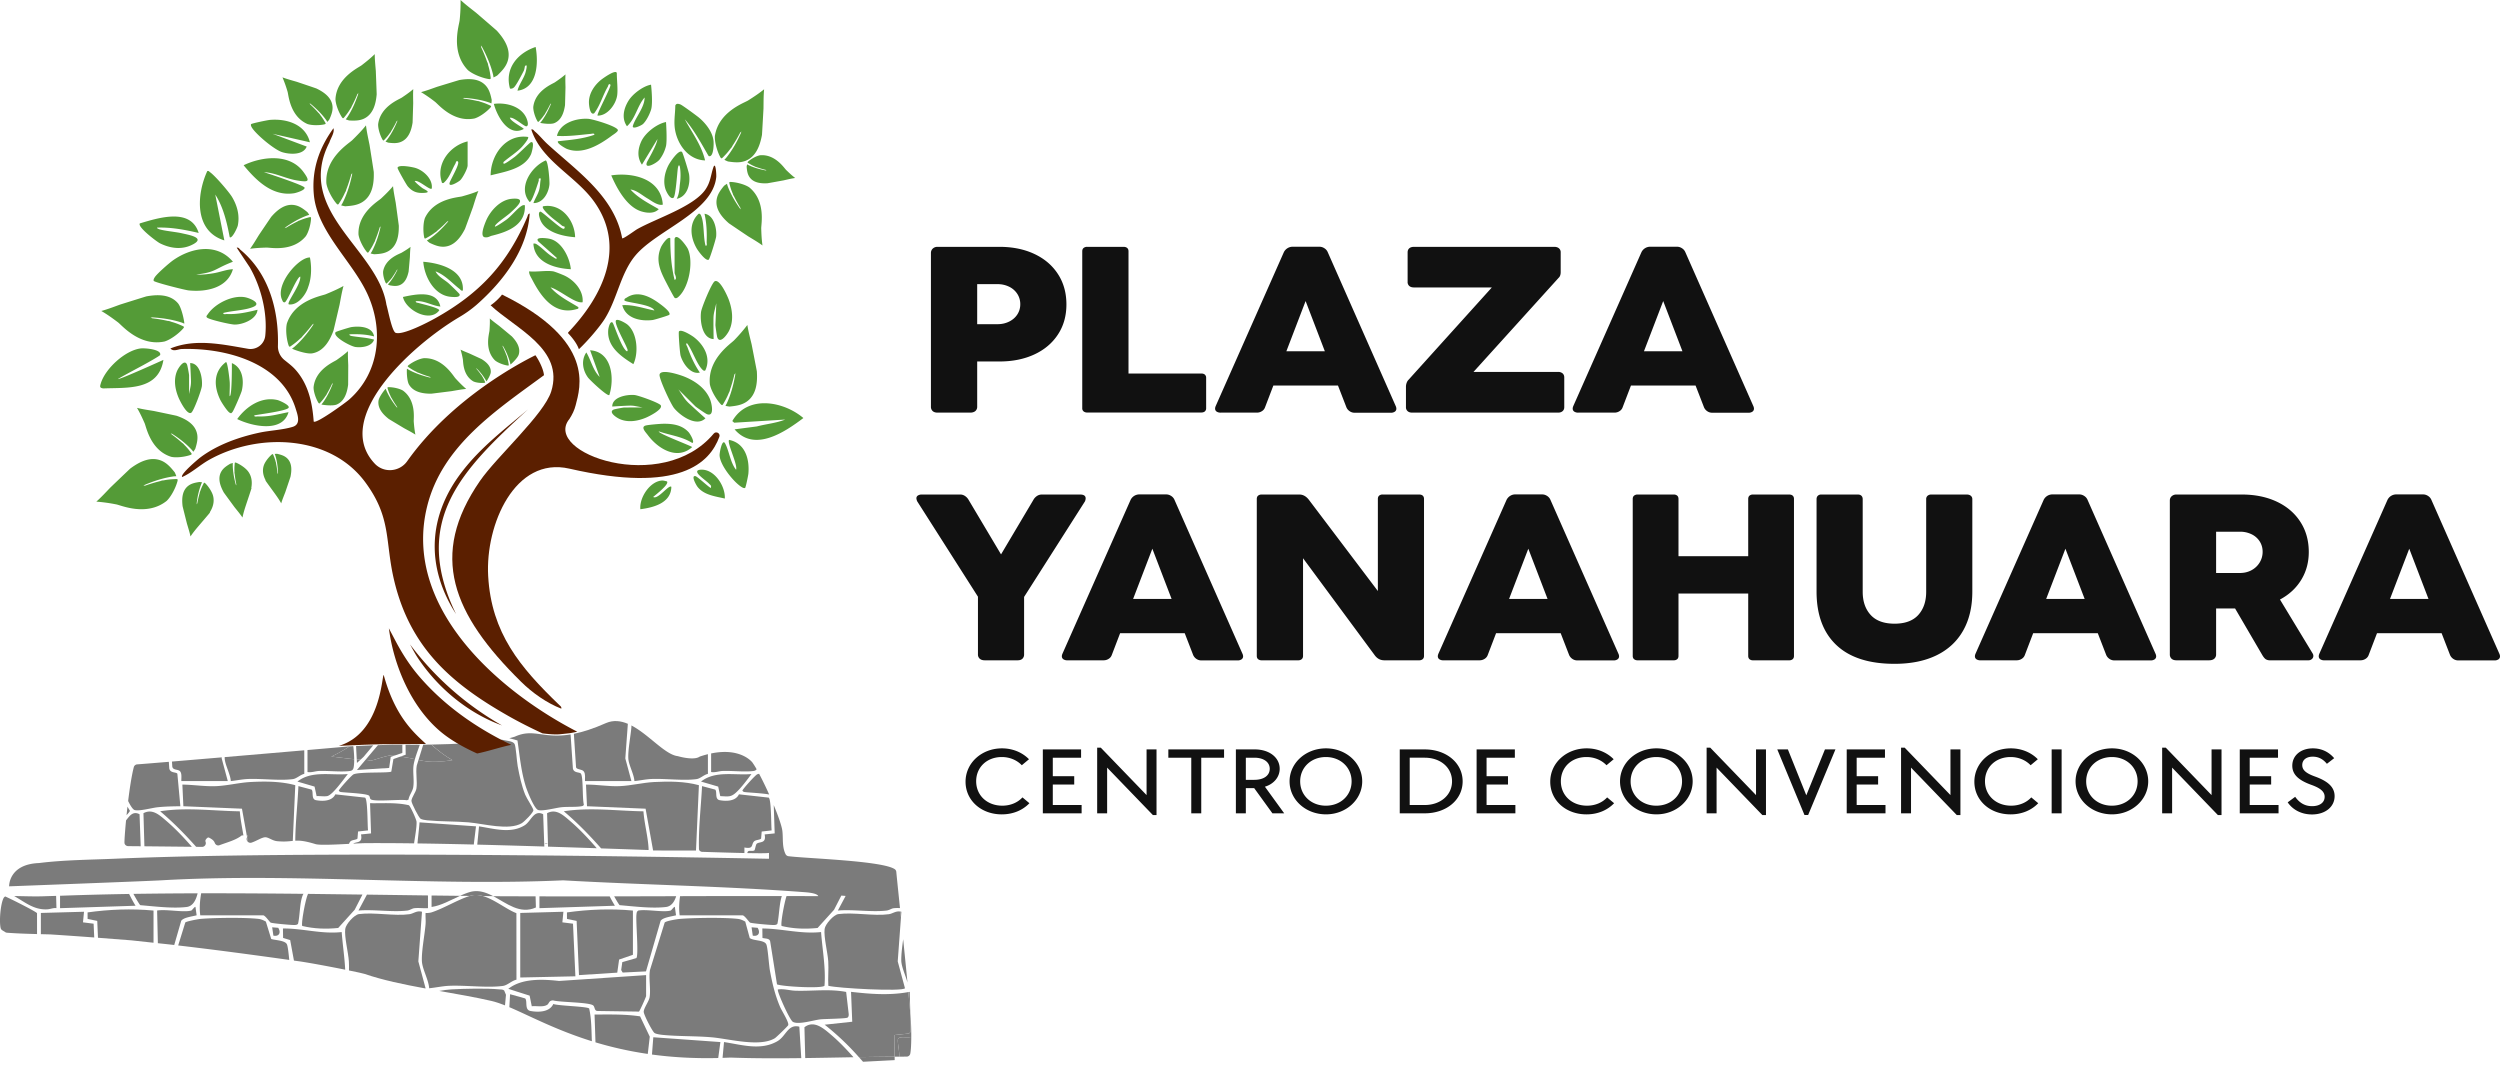 <svg xmlns="http://www.w3.org/2000/svg" width="210" height="90" fill="none"><g clip-path="url(#a)"><path d="M81.106 65.667c0-1.587 1.36-2.805 3.06-2.805.892 0 1.702.337 2.269.914l-.603.504c-.423-.44-1.027-.689-1.683-.689-1.252 0-2.151.858-2.151 2.035 0 1.186.918 2.051 2.196 2.051.693 0 1.296-.264 1.692-.697l.585.49c-.568.593-1.377.937-2.322.937-1.737 0-3.043-1.178-3.043-2.74ZM87.598 62.95h3.213v.697h-2.376v1.555h1.8v.697h-1.8v1.722h2.421v.698h-3.258v-5.37ZM92.999 64.48v3.839h-.837v-5.513h.306l3.844 3.982V62.95h.836v5.513h-.306l-3.843-3.983ZM100.067 63.647h-1.926v-.697h4.681v.697h-1.917v4.671h-.838v-4.67ZM105.37 65.506c.783 0 1.288-.36 1.288-.929 0-.56-.513-.93-1.288-.93h-.72v1.859h.72Zm-1.556-2.556h1.583c1.225 0 2.097.681 2.097 1.627 0 .696-.494 1.282-1.241 1.506l1.619 2.236h-.989l-1.531-2.116h-.702v2.116h-.836V62.95ZM113.535 65.634c0-1.169-.928-2.043-2.16-2.043-1.242 0-2.16.874-2.16 2.043 0 1.17.918 2.044 2.16 2.044 1.232 0 2.16-.866 2.16-2.044Zm-5.211 0c0-1.538 1.35-2.772 3.06-2.772 1.692 0 3.042 1.226 3.042 2.772 0 1.53-1.35 2.772-3.042 2.772-1.702 0-3.06-1.225-3.06-2.772ZM119.676 67.621c1.332 0 2.295-.84 2.295-1.987 0-1.154-.963-1.987-2.295-1.987h-1.26v3.974h1.26Zm-2.097-4.67h2.097c1.826 0 3.186 1.145 3.186 2.683 0 1.539-1.35 2.685-3.186 2.685h-2.097V62.95ZM124.035 62.95h3.213v.697h-2.376v1.555h1.8v.697h-1.8v1.722h2.421v.698h-3.258v-5.37ZM130.22 65.667c0-1.587 1.359-2.805 3.06-2.805.892 0 1.701.337 2.269.914l-.603.504c-.423-.44-1.027-.689-1.684-.689-1.251 0-2.15.858-2.15 2.035 0 1.186.918 2.051 2.196 2.051.693 0 1.296-.264 1.691-.697l.586.49c-.568.593-1.377.937-2.323.937-1.737 0-3.042-1.178-3.042-2.74ZM141.292 65.634c0-1.169-.927-2.043-2.16-2.043-1.241 0-2.16.874-2.16 2.043 0 1.17.919 2.044 2.16 2.044 1.233 0 2.16-.866 2.16-2.044Zm-5.211 0c0-1.538 1.35-2.772 3.061-2.772 1.692 0 3.042 1.226 3.042 2.772 0 1.53-1.35 2.772-3.042 2.772-1.702 0-3.061-1.225-3.061-2.772ZM144.193 64.48v3.839h-.837v-5.513h.307l3.843 3.982V62.95h.836v5.513h-.306l-3.843-3.983ZM149.291 62.95h.891l1.548 3.854 1.566-3.854h.882l-2.295 5.512h-.306l-2.286-5.512ZM155.124 62.95h3.213v.697h-2.377v1.555h1.801v.697h-1.801v1.722h2.422v.698h-3.258v-5.37ZM160.526 64.48v3.839h-.837v-5.513h.306l3.843 3.982V62.95h.837v5.513h-.306l-3.843-3.983ZM165.847 65.667c0-1.587 1.359-2.805 3.06-2.805.892 0 1.701.337 2.269.914l-.603.504c-.423-.44-1.027-.689-1.684-.689-1.251 0-2.15.858-2.15 2.035 0 1.186.918 2.051 2.195 2.051.694 0 1.297-.264 1.692-.697l.586.49c-.568.593-1.377.937-2.323.937-1.737 0-3.042-1.178-3.042-2.74ZM173.176 62.95h-.837v5.369h.837V62.95ZM179.559 65.634c0-1.169-.928-2.043-2.16-2.043-1.242 0-2.16.874-2.16 2.043 0 1.17.918 2.044 2.16 2.044 1.232 0 2.16-.866 2.16-2.044Zm-5.211 0c0-1.538 1.35-2.772 3.06-2.772 1.692 0 3.042 1.226 3.042 2.772 0 1.53-1.35 2.772-3.042 2.772-1.702 0-3.06-1.225-3.06-2.772ZM182.458 64.48v3.839h-.837v-5.513h.307l3.843 3.982V62.95h.837v5.513h-.307l-3.843-3.983ZM188.14 62.95h3.213v.697h-2.377v1.555h1.801v.697h-1.801v1.722h2.422v.698h-3.258v-5.37ZM192.165 67.397l.63-.465c.387.545.855.786 1.422.786.63 0 1.053-.297 1.053-.786 0-.424-.324-.72-1.134-1.01-1.107-.4-1.584-.896-1.584-1.602 0-.857.711-1.458 1.728-1.458.711 0 1.323.28 1.791.825l-.612.473c-.342-.417-.729-.6-1.188-.6-.54 0-.882.272-.882.704 0 .417.306.69 1.089.97 1.125.409 1.629.921 1.629 1.642 0 .905-.792 1.538-1.899 1.538-.847 0-1.593-.36-2.043-1.017ZM91.195 41.864a.65.65 0 0 1-.063.257l-5.108 8.02v4.82a.49.49 0 0 1-.139.371c-.092.089-.228.134-.407.134h-2.761c-.179 0-.319-.045-.419-.134a.471.471 0 0 1-.15-.37v-4.84l-5.096-8a.733.733 0 0 1-.075-.258c0-.102.04-.181.123-.238a.609.609 0 0 1 .348-.086h3.223c.136 0 .266.042.39.124a.956.956 0 0 1 .306.333l2.72 4.572 2.719-4.582a.925.925 0 0 1 .305-.328.74.74 0 0 1 .402-.119h3.211c.315 0 .471.108.471.324ZM98.415 50.312l-1.617-4.22-1.617 4.22h3.234Zm6.006 4.82a.301.301 0 0 1-.123.248.559.559 0 0 1-.348.094h-3.041a.71.71 0 0 1-.412-.128.747.747 0 0 1-.273-.328l-.707-1.828h-5.428l-.695 1.818a.62.62 0 0 1-.258.329.773.773 0 0 1-.439.129h-3.03a.574.574 0 0 1-.348-.091.293.293 0 0 1-.123-.252c0-.063.018-.137.054-.22l5.717-12.906a.82.82 0 0 1 .728-.467h2.26c.149 0 .29.043.422.129a.722.722 0 0 1 .284.338l5.706 12.916a.56.56 0 0 1 .054.22ZM119.51 41.635c.071.064.107.156.107.276v13.183c0 .12-.038.213-.113.277a.453.453 0 0 1-.305.095h-2.912c-.336 0-.606-.143-.813-.43l-6.018-8.144v8.202c0 .12-.038.213-.112.277a.454.454 0 0 1-.305.095h-3.051a.457.457 0 0 1-.306-.095c-.075-.064-.112-.156-.112-.277V41.911c0-.12.037-.212.112-.276a.46.46 0 0 1 .306-.095h3.157c.308 0 .575.149.804.447l5.792 7.66V41.91c0-.12.036-.212.107-.276a.437.437 0 0 1 .301-.095h3.05c.136 0 .239.032.311.095ZM129.996 50.312l-1.618-4.22-1.616 4.22h3.234Zm6.006 4.82a.301.301 0 0 1-.123.248.559.559 0 0 1-.348.094h-3.041a.71.71 0 0 1-.412-.128.747.747 0 0 1-.273-.328l-.707-1.828h-5.428l-.695 1.818a.625.625 0 0 1-.258.329.773.773 0 0 1-.439.129h-3.03a.574.574 0 0 1-.348-.091.293.293 0 0 1-.123-.252c0-.063.018-.137.053-.22l5.717-12.906a.83.83 0 0 1 .306-.343.785.785 0 0 1 .423-.124h2.259c.15 0 .29.043.423.129a.714.714 0 0 1 .283.338l5.707 12.916a.56.56 0 0 1 .054.22ZM150.586 41.635c.072.064.108.156.108.276v13.183c0 .12-.036.213-.108.277a.433.433 0 0 1-.299.095h-3.031a.434.434 0 0 1-.299-.095c-.071-.064-.107-.156-.107-.277v-5.239h-5.857v5.24c0 .12-.036.212-.107.276a.437.437 0 0 1-.3.095h-3.019a.454.454 0 0 1-.305-.095c-.076-.064-.113-.156-.113-.277V41.911c0-.12.037-.212.113-.276a.457.457 0 0 1 .305-.095h3.019a.44.44 0 0 1 .3.095c.071.064.107.156.107.276v4.81h5.857v-4.81c0-.12.036-.212.107-.276a.437.437 0 0 1 .299-.095h3.031c.128 0 .228.032.299.095ZM156.467 49.713c0 .806.223 1.453.669 1.943.447.488 1.115.733 2.008.733.885 0 1.549-.245 1.992-.733.442-.49.663-1.137.663-1.943V41.93a.36.36 0 0 1 .118-.285.464.464 0 0 1 .321-.105h2.966c.142 0 .257.035.343.105a.35.35 0 0 1 .128.285v7.763c0 1.277-.257 2.37-.771 3.277-.514.908-1.26 1.6-2.237 2.076-.979.477-2.153.715-3.523.715-2.149 0-3.777-.525-4.888-1.577-1.11-1.05-1.665-2.551-1.665-4.5V41.93c0-.12.036-.215.107-.285a.396.396 0 0 1 .29-.105h3.073c.128 0 .228.035.3.105.07.07.106.165.106.285v7.783ZM175.112 50.312l-1.617-4.22-1.617 4.22h3.234Zm6.006 4.82a.301.301 0 0 1-.123.248.559.559 0 0 1-.348.094h-3.041a.71.71 0 0 1-.412-.128.747.747 0 0 1-.273-.328l-.707-1.828h-5.428l-.695 1.818a.62.62 0 0 1-.258.329.773.773 0 0 1-.439.129h-3.03a.574.574 0 0 1-.348-.091.293.293 0 0 1-.123-.252c0-.063.018-.137.054-.22l5.717-12.906a.82.82 0 0 1 .728-.467h2.26c.149 0 .29.043.422.129a.722.722 0 0 1 .284.338l5.706 12.916a.56.56 0 0 1 .054.22ZM186.153 48.131h2.002c.365 0 .69-.08.98-.238.289-.158.515-.374.68-.648.164-.273.246-.571.246-.895 0-.324-.082-.615-.246-.872a1.663 1.663 0 0 0-.68-.599 2.179 2.179 0 0 0-.98-.215h-2.002v3.467Zm8.169 6.963a.344.344 0 0 1-.118.262.437.437 0 0 1-.31.11h-3.201a.65.65 0 0 1-.37-.091c-.089-.06-.184-.172-.283-.338l-2.292-3.924h-1.595v3.848a.463.463 0 0 1-.155.372c-.103.088-.249.133-.434.133h-2.74c-.179 0-.316-.045-.413-.133a.48.48 0 0 1-.145-.372V42.045c0-.147.052-.267.156-.363a.57.57 0 0 1 .402-.142h5.492c1.099 0 2.074.199 2.923.595.849.397 1.511.96 1.986 1.692.475.73.712 1.577.712 2.542 0 .87-.213 1.651-.637 2.343-.425.693-1.02 1.242-1.783 1.648l2.741 4.525a.366.366 0 0 1 .064.21ZM203.994 50.312l-1.617-4.22-1.617 4.22h3.234Zm6.006 4.82a.301.301 0 0 1-.123.248.559.559 0 0 1-.348.094h-3.041a.71.71 0 0 1-.412-.128.747.747 0 0 1-.273-.328l-.707-1.828h-5.428l-.695 1.818a.62.62 0 0 1-.258.329.773.773 0 0 1-.439.129h-3.03a.574.574 0 0 1-.348-.091.293.293 0 0 1-.123-.252c0-.063.018-.137.054-.22l5.717-12.906a.82.82 0 0 1 .728-.467h2.26c.149 0 .29.043.422.129a.722.722 0 0 1 .284.338l5.706 12.916a.56.56 0 0 1 .054.22ZM84.772 27.012c.293-.146.521-.346.685-.6.164-.254.246-.54.246-.858 0-.317-.082-.604-.246-.862a1.686 1.686 0 0 0-.685-.605 2.164 2.164 0 0 0-.975-.218h-1.713v3.362h1.713c.357 0 .682-.073.975-.22Zm2.109-5.682c.849.398 1.512.96 1.986 1.691.475.73.712 1.58.712 2.553 0 .958-.237 1.8-.712 2.523-.474.724-1.137 1.284-1.986 1.677-.849.394-1.824.59-2.923.59h-1.874v3.792a.464.464 0 0 1-.155.372c-.103.088-.248.133-.433.133h-2.741c-.179 0-.316-.045-.412-.133a.48.48 0 0 1-.145-.372V21.25c0-.146.052-.269.155-.368a.559.559 0 0 1 .402-.147h5.203c1.099 0 2.074.198 2.923.595ZM101.209 31.47a.341.341 0 0 1 .107.267v2.552a.34.34 0 0 1-.107.267c-.071.064-.175.095-.31.095h-9.572a.456.456 0 0 1-.305-.095.33.33 0 0 1-.113-.267V21.107c0-.122.038-.213.113-.277a.459.459 0 0 1 .305-.095h3.052c.128 0 .229.032.304.095.075.064.112.155.112.277v10.267h6.104c.135 0 .239.032.31.095ZM111.288 29.508l-1.617-4.22-1.617 4.22h3.234Zm6.006 4.82a.299.299 0 0 1-.123.247.557.557 0 0 1-.347.095h-3.041a.705.705 0 0 1-.412-.129.74.74 0 0 1-.273-.328l-.708-1.828h-5.428l-.695 1.818a.615.615 0 0 1-.258.329.768.768 0 0 1-.439.129h-3.03a.576.576 0 0 1-.348-.091.297.297 0 0 1-.123-.252c0-.063.018-.137.054-.22l5.717-12.906a.827.827 0 0 1 .729-.467h2.259c.15 0 .29.043.422.129a.716.716 0 0 1 .284.338l5.706 12.916a.56.56 0 0 1 .054.22ZM131.258 31.364c.093.083.14.198.14.343v2.496c0 .14-.047.251-.14.333-.092.083-.221.125-.385.125h-12.248c-.165 0-.294-.042-.385-.125a.423.423 0 0 1-.14-.333v-1.715c0-.114.02-.223.059-.328a.672.672 0 0 1 .144-.243l7.013-7.772h-6.541c-.172 0-.304-.041-.397-.124a.433.433 0 0 1-.138-.343v-2.476c0-.147.045-.26.138-.343.093-.082.225-.124.397-.124h11.787c.164 0 .295.042.391.124a.426.426 0 0 1 .145.343v1.648c0 .222-.057.383-.171.485l-7.153 7.906h7.099a.56.56 0 0 1 .385.123ZM141.326 29.508l-1.617-4.22-1.617 4.22h3.234Zm6.007 4.82a.301.301 0 0 1-.123.247.563.563 0 0 1-.348.095h-3.041a.707.707 0 0 1-.412-.129.74.74 0 0 1-.273-.328l-.708-1.828H137l-.695 1.818a.615.615 0 0 1-.258.329.77.77 0 0 1-.439.129h-3.03a.576.576 0 0 1-.348-.091.294.294 0 0 1-.123-.252c0-.063.018-.137.054-.22l5.717-12.906a.82.82 0 0 1 .729-.467h2.259c.149 0 .29.043.422.129a.722.722 0 0 1 .284.338l5.707 12.916a.56.56 0 0 1 .054.22Z" fill="#111"></path><path d="M46.005 70.848h-.26c.09.05.176.054.26 0ZM20.738 70.361a.31.31 0 0 0 .087.354l-.071-.394-.016.04ZM10.708 67.754a63.6 63.6 0 0 0-.078.723c.16-.174.283-.325.282-.372a8.528 8.528 0 0 1-.204-.35ZM19.388 65.61c.442-.043.958-.152 1.394-.172 1.173-.054 2.725.158 3.822.007.32-.044.625-.371.957-.44l-.002-1.98c-1.926.167-4.372.376-6.686.572l.001.108c.03.552.476 1.318.514 1.905ZM54.86 71.444h.839l-.844-.03.005.03Z" fill="#7B7B7B"></path><path d="M58.708 65.956c-1.203-.328-2.517-.33-3.767-.265-.942.049-1.944.304-2.875.345-.943.042-1.903-.14-2.843-.13l.085 1.818 4.922.206.625 3.485.844.029h2.764l.245-5.488ZM20.728 70.177l.026.144.058-.143h-.084Z" fill="#7B7B7B"></path><path d="M21.036 65.69c-.944.05-1.935.306-2.874.346-.949.041-1.9-.12-2.843-.13l.084 1.818 4.922.206.403 2.247.084.001-.058.143.07.394a.31.31 0 0 0 .306.065c.43-.14.866-.45 1.162-.45.27.002.59.293.992.33.637.06.98.008 1.31-.025l.21-4.679c-1.203-.327-2.518-.332-3.768-.266ZM11.31 68.044c.385.114 1.45-.184 1.933-.235.612-.065 1.29-.077 1.907-.085l-.252-2.731c-.098-.157-.601-.034-.679-.442l-.038-.558c-1.484.123-2.51.206-2.653.213a.32.32 0 0 0-.29.24c-.181.703-.344 1.774-.474 2.84.188.383.392.712.546.758ZM30.029 70.433l.047-.587.84-.093c-.058-.422-.02-2.592-.25-2.753l-2.498-.276c-.272.581-1.05.596-1.618.492-.442-.08-.188-.726-.38-.89l-1.103-.293c-.068 1.53-.251 3.054-.264 4.586.378-.022.813.013 1.701.287.336.104 1.681.038 2.813-.022a.546.546 0 0 1 .115-.2c.14-.15.512-.123.597-.25ZM63.336 70.683c.141-.149.513-.122.597-.25l.05-.584.837-.096c-.057-.422-.019-2.592-.25-2.753l-2.498-.277c-.272.582-1.049.597-1.618.493-.442-.08-.188-.726-.38-.89l-1.102-.293c-.087 1.735-.3 3.463-.26 5.204-.003.1.006.182.088.25.022.018.07.04.135.066 1.43.046 2.653.082 3.596.102v-.466c.8.155.556-.243.805-.506Z" fill="#7B7B7B"></path><path d="M13.454 68.147c1.084.915 2.08 1.926 3.022 2.986l.494.005a.313.313 0 0 0 .298-.425c-.04-.101-.004-.208.174-.35l.09-.016c.244.127.43.242.506.45.061.166.229.264.394.202.66-.248 1.39-.43 1.88-.827l.134.002c-.111-.68-.257-1.376-.3-2.023-2.233-.033-4.473-.352-6.692-.004ZM15.144 64.813c.145.201.078.558.09.797h3.9l-.512-1.9.006-.092-4.183.353.027.413c.047.348.507.2.672.428ZM10.588 68.913c-.096 1.007-.146 1.788-.131 1.902.019.15.157.257.308.26l1.053.01-.096-2.69c-.56-.285-.825.13-1.134.518ZM13.964 68.948c-.557-.475-1.156-1.048-1.914-.638l.08 2.778 3.986.042c-.685-.787-1.4-1.539-2.152-2.182ZM60.705 64.761c.802-.028 1.787.096 2.551.008.162-.019.249-.07.3-.155a7.052 7.052 0 0 0-.334-.536c-.04-.075-1.018-1.302-3.488-.788v1.56c.335.062.658-.078.971-.089ZM62.363 66.414c.08.125.164.114.292.13.308.035 1.412.087 1.955.193a29.071 29.071 0 0 0-.844-1.74c-.06.013-.113.027-.153.043-.176.071-1.254 1.28-1.25 1.374ZM52.779 63.705c.028.552.476 1.317.513 1.905.442-.043.958-.153 1.395-.173 1.172-.053 2.725.159 3.821.008.32-.044.625-.371.957-.44l-.001-1.654a8.133 8.133 0 0 0-.685.201c-.508.365-1.839-.035-1.839-.035-1.071-.117-2.43-1.813-3.902-2.578 0 .049.003.098-.001.147-.063.758-.295 1.91-.258 2.619ZM54.05 68.151c-2.232-.033-4.473-.352-6.691-.003 1.13.95 2.16 2.008 3.136 3.117 1.378.046 2.718.093 3.987.137v-.089c-.042-1.004-.363-2.143-.432-3.162ZM44.081 69.317c-1.159.738-2.589.29-3.842.098l-.149 1.533c1.839.046 3.74.101 5.633.16l-.097-2.713c-.79-.404-1.006.578-1.545.922ZM34.347 67.64c-1.046-.247-2.178-.152-3.263-.17l.085 2.536-.847.086c.171.781-.414.59-.65.774.436-.022.818-.04 1.057-.043 1.206-.007 2.575 0 4.052.02.084-.612.228-1.337.209-1.808-.009-.196-.5-1.276-.643-1.395ZM47.869 68.948c-.557-.475-1.156-1.048-1.914-.638l.08 2.808 4.093.133c-.717-.83-1.468-1.627-2.26-2.303ZM35.24 69.078c-.007.26-.102 1.015-.173 1.77 1.488.021 3.083.053 4.73.092l.187-1.527-4.745-.335ZM29.91 62.666c.43-.02.945-.041 1.44-.059l-1.44.059ZM29.365 62.695a10.27 10.27 0 0 0-.286.022c-.28.027-1.534.137-3.25.285v1.848c.335.062.658-.078.972-.09.802-.027 1.787.097 2.55.01.31-.036.347-.188.379-.469.02-.171.024-.348.023-.526-.647-.062-1.282-.16-1.923-.22.536-.254 1.052-.539 1.535-.86Z" fill="#7B7B7B"></path><path d="M29.365 62.695c-.483.321-.999.606-1.535.86.64.06 1.276.158 1.923.22a10.587 10.587 0 0 0-.076-1.097l-.312.017ZM29.983 64.088l.302-.277c-.105-.005-.212-.007-.317-.016l.015.293Z" fill="#7B7B7B"></path><path d="M31.35 62.607c-.495.018-1.01.038-1.44.059l.058 1.13c.105.008.212.01.317.015l.25-.229.814-.975ZM44.122 66.767c-.31-.76-.486-1.603-.636-2.41-.075-.405-.143-1.617-.257-1.856-.13-.271-.772-.28-1.076-.366-1.596.27-3.967.371-5.914.409.566.516 1.166.97 1.76 1.308-.852.132-1.715.211-2.503.053-.12-.023-.23-.047-.342-.07l-.15.485c-.1.601.067 1.336-.025 1.92-.048.298-.4.743-.419 1.025-.012.189.616 1.41.768 1.51.11.072.403.116.547.13 1.12.114 2.343.076 3.473.172 1.271.109 3.395.713 4.48.072.196-.115 1.021-.926.975-1.109-.059-.236-.544-.938-.68-1.273Z" fill="#7B7B7B"></path><path d="M38 63.852a10.034 10.034 0 0 1-1.761-1.308c-.236.004-.467.008-.688.01l-.397 1.28c.113.024.222.048.342.071.788.158 1.651.079 2.504-.053ZM33.046 63.762l-.176 1.05c-.193.14-2.611.006-3.162.228-.176.071-1.254 1.28-1.249 1.374.08.126.164.114.291.129.395.047 2.074.115 2.25.295.082.083.06.243.139.301.317.235 2.504-.021 3.042.083l.134-.055c.05-.36.335-.682.394-1.028.097-.574-.046-1.253.027-1.833.022-.17.066-.351.118-.535a11.328 11.328 0 0 0-1.23-.215l-.578.206Z" fill="#7B7B7B"></path><path d="m34.065 62.564.014.83-.455.162c.396.041.793.12 1.23.215.111-.394.27-.808.408-1.213-.446.004-.852.006-1.197.006ZM31.472 63.814c-.113.03-.226.062-.34.089a1.75 1.75 0 0 0-.435-.07l-.714.846 2.707-.172.13-.927.354-.122a.973.973 0 0 0-.176-.024c-.282-.002-.886.173-1.526.38Z" fill="#7B7B7B"></path><path d="M33.797 62.563c-.487 0-.814-.003-.904-.001-.246.005-.67.016-1.148.032l-1.048 1.24c.157.006.302.029.435.069.114-.027.227-.06.34-.09.64-.206 1.244-.38 1.526-.379.044 0 .105.01.176.024l.623-.215v-.68ZM24.983 65.652l1.44.422.173.8c.287-.015.597.044.881 0 .452-.071 1.41-1.455 1.743-1.855-1.396.131-3.041-.315-4.237.633ZM58.888 65.652l1.44.422.173.8c.745.038.92.101 1.432-.401.409-.402.84-.991 1.191-1.454-1.396.131-3.04-.315-4.236.633ZM39.474 74.93c-.273.079-.55.193-.829.32l.831.008c.032-.01.065-.022.095-.03.32-.084.65-.054.986.04l.869.01c-.622-.326-1.258-.547-1.952-.347ZM76.356 86.815l-1.231.13.025 1.817.39-.003c.013-.47-.125-.999-.122-1.387.004-.405.727-.158 1.129-.273a21.49 21.49 0 0 0-.033-1.325 46.346 46.346 0 0 0-.047-.596l.039 1.487-.15.15ZM.442 75.303a.311.311 0 0 0-.14.133c-.265.503-.38 1.987-.246 2.524a.31.31 0 0 0 .14.187l.246.154a.322.322 0 0 0 .147.048c.835.064 1.679.09 2.523.112l-.002-1.754c-.07-.12-1.931-1.072-2.668-1.404ZM46.479 84.335c-.322.692-1.246.71-1.922.587-.525-.096-.223-.864-.45-1.057l-1.26-.351-.062 1.088c1.691.716 3.892 1.913 6.932 2.861-.04-.919-.026-1.856-.225-2.745-.137-.181-2.588-.223-3.013-.383ZM3.986 76.384c.249-.015.495-.138.755-.1l-.027-1.03c-.32.012-.64.018-.96.03-.852.035-1.712-.007-2.568-.016.897.496 1.652 1.185 2.8 1.116ZM53.768 85.374c-1.267-.19-2.546-.156-3.825-.152l.077 2.335c1.305.392 2.762.734 4.393.973l.168-1.449-.813-1.707ZM65.317 87.453c-1.398.823-3.01.308-4.5.08l-.122 1.327c.22-.007.44-.013.665-.024 1.971.071 3.957.071 5.946.046l-.162-2.64c-.957-.246-1.114.79-1.828 1.211ZM54.877 87.13l-.112 1.451c1.667.226 3.513.342 5.565.292l.183-1.34-5.636-.403ZM75.707 80.653c.001.537.348 1.246.52 1.874-.11-1.15-.237-2.412-.36-3.63-.082.611-.162 1.232-.16 1.756ZM69.877 86.978c-.65-.554-1.48-1.329-2.304-.689l.067 2.588c1.352-.018 2.704-.045 4.054-.07-.578-.65-1.207-1.308-1.817-1.829Z" fill="#7B7B7B"></path><path d="M75.418 87.372c-.003.388.135.916.122 1.388.205 0 .41-.004.614-.004a.309.309 0 0 0 .307-.242c.063-.315.084-.875.086-1.415-.402.115-1.125-.132-1.129.273ZM64.673 81.525c-.09-.48-.171-1.921-.306-2.205-.179-.373-1.05-.277-1.388-.523l-.377-1.382c-.197-.11-.396-.203-.626-.229-1.178-.13-3.627-.093-4.838 0-.242.018-1.177.167-1.304.306l-1.236 3.989c-.12.714.08 1.587-.03 2.28-.056.355-.474.882-.496 1.218-.016.224.73 1.676.91 1.794.133.086.48.137.65.155 1.33.134 2.788.09 4.126.203 1.51.13 4.032.848 5.322.085.12-.07 1.09-1.013 1.126-1.093.103-.227-.537-1.208-.676-1.536-.43-1.011-.657-1.984-.857-3.062ZM22.783 78.876l-.45-1.462c-.196-.11-.395-.202-.626-.228-1.161-.128-3.647-.097-4.838 0-.21.016-1.22.205-1.305.304l-.597 1.928c3.123.365 6.24.784 9.33 1.216-.055-.549-.117-1.142-.198-1.314-.16-.332-.972-.333-1.316-.444Z" fill="#7B7B7B"></path><path d="M16.822 76.888h5.286c.162 0 .543.56.623.608.11.066 1.628.2 1.894.203.13.002.33.013.409-.102.166-.703.133-1.678.372-2.34a.994.994 0 0 1 .085-.175c-2.863-.031-5.727-.05-8.593-.045-.104.611-.16 1.225-.076 1.85ZM57.09 76.888h5.286c.163 0 .543.56.623.608.11.066 1.628.2 1.895.203.13.002.33.013.408-.102.156-.724.146-1.631.37-2.326-2.849-.005-5.697-.002-8.546.008-.078.532-.108 1.066-.035 1.609ZM39.571 75.228c-.03.008-.063.02-.094.03l1.08.01c-.336-.094-.667-.124-.986-.04ZM36.253 76.638a1.408 1.408 0 0 1-.504.05c-.017.314.025.637-.001.952-.075.9-.351 2.269-.307 3.11.035.656.566 1.566.61 2.264.526-.052 1.138-.182 1.657-.206 1.392-.063 3.236.188 4.539.009.38-.052.741-.44 1.136-.523l-.005-5.587c-.841-.323-1.848-1.163-2.822-1.439l-1.08-.01c-.952.277-2.214 1.055-3.223 1.38ZM75.715 76.586c-.03-.009-.058-.012-.087-.017l.052.503.035-.486Z" fill="#7B7B7B"></path><path d="M74.663 76.793c-1.262.177-2.966-.18-4.238-.01-.401.052-1.11.85-1.158 1.256-.08.667.258 1.963.306 2.716.043.68-.034 1.373.007 2.052.77.204 6.223.506 6.438.205l-.609-2.255.271-3.685-.052-.503c-.379-.07-.655.18-.965.224ZM35.141 80.758l.306-4.172c-.425-.13-.718.16-1.052.207-1.262.177-2.966-.18-4.239-.01-.4.052-1.11.85-1.157 1.256-.08.667.258 1.963.306 2.716.016.253.014.508.009.763.69.14 1.212.255 1.326.294 1.481.513 3.268.884 5.087 1.217.008-.006.018-.01.022-.017l-.608-2.254ZM42.352 83.204c-.12-.105-.263-.082-.406-.096-1.078-.105-2.927-.06-4.037.001-.307.018-.67.068-1.01.13 1.536.272 3.053.532 4.388.842.35.082.728.21 1.133.371l.081-.888-.149-.36ZM25.39 77.781c.985.24 2.009.272 3.019.168l1.384-1.53.653-1.275c-1.524-.022-3.049-.04-4.573-.058-.207.398-.603 2.552-.482 2.695ZM38.645 75.25l-2.393-.028v.963c.803-.115 1.61-.58 2.393-.935ZM41.426 75.277c1.146.599 2.248 1.558 3.59.95l-.027-.934c-.945-.004-1.89-.002-2.836-.008l-.727-.008ZM72.495 89.188l2.658-.138-.004-.288c-.997.006-1.998.018-3.001.036.116.131.234.257.347.39ZM76.42 83.315c-.04.008-.078.012-.117.019.065.69.121 1.316.164 1.844l-.048-1.863Z" fill="#7B7B7B"></path><path d="m71.487 83.315.101 2.51-2.316.25a21.964 21.964 0 0 1 2.875 2.724c1.004-.018 2.005-.03 3.002-.037l-.024-1.818 1.23-.129.15-.15-.038-1.487c-.043-.528-.099-1.153-.164-1.844-1.59.292-3.217.165-4.816-.02ZM54.272 81.909l-7.31.492c-1.378-.154-3.127-.237-4.265.663l1.792.57.18.892c.405-.047.938.097 1.29-.119.177-.109.131-.369.505-.373.555.168 3.091.142 3.378.436.137.141.084.45.351.453l3.48.052c.063-.036.6-1.237.6-1.309V81.91ZM6.971 77.477l.086-.89-3.624.1v1.783l.782.02c.274.017 1.666.108 3.701.258l-.053-1.158-.892-.113ZM48.333 82.01l-.201-4.42-.893-.113.087-.89-3.625.1v5.423l4.632-.1Z" fill="#7B7B7B"></path><path d="m48.437 77.356.197 4.553 3.216-.207.155-1.1 1.16-.4v-3.716c-1.84-.173-3.728-.097-5.541.157l.003.547.81.166ZM7.356 76.643l.003.547.81.166.061 1.416c.849.063 1.795.136 2.813.218.618.061 1.236.133 1.853.2v-2.704c-1.84-.173-3.727-.098-5.54.157Z" fill="#7B7B7B"></path><path d="M75.577 76.072c-.143-1.388-.254-2.46-.288-2.832a.308.308 0 0 0-.124-.225c-1.02-.714-7.37-.898-8.935-1.094a.313.313 0 0 1-.144-.058.264.264 0 0 1-.087-.094c-.321-.61-.202-1.37-.283-1.989-.055-.415-.346-1.242-.722-2.153l.079 2.379-.846.086c.172.79-.428.585-.66.78-.094.08-.14.523-.2.56-.202.125-.563-.096-.59.228 1.041.02 1.69.018 1.817-.017v.494c-.367-.003-36.99-.781-54.893-.006-2.114.091-4.323.101-6.423.365-2.574.1-2.512 1.956-2.512 1.956s11.472-.43 12.743-.503c11.032-.642 22.68.5 33.776 0h.03c6.795.388 13.567.482 20.341 1 .176.014.691.057.942.195.067.037.12.08.136.132-.889-.005-1.777-.003-2.666-.004-.214.656-.517 2.382-.409 2.51.984.24 2.008.27 3.018.167l1.384-1.53.61-1.19.362.029-.654 1.227c1.29-.11 2.82.15 4.08.004.25-.029.41-.174.607-.198.172-.021.351-.018.532-.011l-.021-.208Z" fill="#7B7B7B"></path><path d="M34.191 76.49c.25-.03.41-.175.607-.2.37-.044.777.02 1.152-.005v-1.067l-5.127-.07-.712 1.337c1.29-.11 2.82.15 4.08.004ZM23.768 77.992l.011.793.596.182.317 1.722.401.055c.849.12 2.592.446 3.904.71-.053-1.056-.217-2.106-.295-3.161-1.701.187-3.268-.315-4.934-.301ZM64.697 79.088l.572 3.6c.498.192 3.827.368 3.99.11.114-1.513-.178-3.003-.289-4.505-1.701.182-3.268-.292-4.933-.3l.01.793c.236.074.593.011.65.302ZM11.386 76.082c-.199-.319-.372-.653-.54-.99-1.932.033-3.866.082-5.802.152v1.043l6.342-.205ZM51.654 76.082a9.141 9.141 0 0 1-.441-.787c-1.967.006-3.934.004-5.9-.001v.992l6.341-.204ZM52.057 76.035c1.197.1 2.69.292 3.878.153.456-.053.708-.427.865-.907-1.737.006-3.473.01-5.21.013.227.403.418.718.467.74ZM11.789 76.035c1.196.1 2.69.292 3.878.153.53-.061.785-.556.934-1.149-1.797.004-3.595.02-5.395.047.275.499.526.922.583.949ZM71.076 83.323c-1.421-.274-2.832-.055-4.275-.104-.48-.016-.956-.18-1.455-.104-.121.09.978 2.553 1.251 2.717.46.273 1.734-.143 2.324-.207.348-.038 2.135-.053 2.27-.145.098-.069.106-.194.1-.303l-.215-1.854ZM16.517 76.884l-.098-.7c-.057-.056-.287.284-.352.302-.639.182-2.128-.135-2.869 0l.063 2.743c.458.05.917.096 1.375.15l.586-2.029c.191-.29.954-.368 1.295-.466ZM52.273 80.819l-.094.665.126.21 1.957-.097 1.229-4.247c.19-.29.954-.368 1.295-.466l-.099-.7c-.056-.056-.287.284-.351.302-.607.173-2.014-.128-2.718 0-.144.088-.139.2-.157.346-.066.567.21 3.494-.015 3.65l-1.173.337ZM63.64 77.936l-.508-.043.101.702c.498.094.654-.27.407-.659ZM22.863 77.893l.102.702c.497.094.653-.27.407-.659l-.509-.043ZM29.51 62.687l-.142.006-.003.002.146-.008ZM32.753 62.565l.14-.003c.09-.002.417.001.904.002l-.884-.004-.16.005ZM44.162 66.051c.118.379.707 1.89 1.053 1.993.377.112 1.457-.181 1.932-.235.494-.056 1.24-.001 1.695-.085.097-.018.172-.03.202-.14-.137-.497-.043-2.272-.242-2.591-.098-.157-.601-.034-.679-.442l-.194-2.86c-2.318.386-3.1-.53-4.68.187-.14.047-.299.09-.47.131l.688.189c.19 1.285.304 2.607.695 3.853Z" fill="#7B7B7B"></path><path d="M49.047 64.813c.147.213.08.55.091.798l3.9-.002-.512-1.898.213-2.912c-.59-.25-1.198-.327-1.81-.072-1.102.489-1.987.765-2.725.914l.184 2.816c.072.212.503.13.66.356Z" fill="#7B7B7B"></path><path d="M45.046 27.466v-.047l-.024-.027a.112.112 0 0 1 .024.074ZM19.565 21.986c-1.58.607-1.402.876-3.077 1.075 0 0 .422.064 1.48-.114.54-.091 1.047-.31 1.597-.332-.46 1.586-2.247 1.929-3.717 1.78-.315-.031-2.842-.672-2.929-.796-.056-.08.03-.233.085-.317.196-.301 1.211-1.192 1.54-1.421 1.535-1.074 3.685-1.474 5.021.125ZM19.297 19.926c-.233-1.223-.538-2.538-1.215-3.582l.764 3.85c-2.538-.777-2.348-3.836-1.435-5.822.135-.037.149.036.224.088.412.282 1.59 1.644 1.858 2.09.434.724.656 1.552.482 2.396-.036.175-.475 1.127-.678.98ZM9.91 31.845c.28-.01 3.816-1.614 3.816-1.614-.41 2.605-3.03 2.313-5.055 2.397-.308-.047-.286-.15-.202-.428.376-1.236 2.042-2.772 3.35-2.932.327-.04 1.777.07 1.633.551-.026.085-1.322.8-1.52.906-.327.177-2.1 1.122-2.022 1.12ZM22.171 14.462s3.363 1.092 3.413 1.3c.051.214-.706.443-.875.47-1.835.287-3.198-1.081-4.245-2.352 1.55-.742 3.858-1.01 5.015.551.645.873.395.876-.546.724-.94-.152-1.824-.65-2.762-.693ZM57.522 10.025c.615 1.12 1.416 2.194 1.704 3.45-1.344-.04-2.255-1.24-2.504-2.474-.15-.745-.005-1.376.003-2.126.069-.21.264-.162.432-.101.15.054 1.382.957 1.573 1.12.554.471 1.123 1.188 1.205 1.933.03.272.014 1.409-.394 1.289-.068-.02-1.12-2.11-2.02-3.091ZM55.676 17.188c-.401.13-1.029-.371-1.246-.494-.472-.266-.947-.72-1.472-.775.657.725 1.547 1.164 2.377 1.65-.371.392-.984.334-1.461.189-1.217-.372-2.061-1.932-2.529-3.026 1.813-.272 4.188.282 4.33 2.456ZM56.664 20.061c.163-.57 1.018.622 1.12.852.48 1.074.105 3.18-.759 3.988-.095.09-.216.199-.35.121-.059-.034-.569-1.016-.655-1.182-.53-1.014-1.002-1.955-.483-3.111.067-.152.563-.921.767-.712.002 1.172.079 2.356.361 3.493.256-.051-.001-.514-.001-.582v-2.867ZM46.468 22.794c.14.022.814.29.978.37.81.392 1.588 1.27 1.492 2.228-.072.003-.146.006-.219-.004-.658-.091-1.78-1.06-2.475-1.25.635.73 1.523 1.163 2.335 1.659.038.155-.06.145-.176.178-1.844.526-2.964-1.06-3.701-2.494-.111-.216-.27-.432-.255-.687.622.068 1.426-.094 2.021 0ZM58.15 37.211c-.858-.547-1.873-.649-2.81-.976-.12.161 2.766 1.23 2.8 1.322-1.258 1.129-2.876.137-3.726-1.015-.162-.219-.594-.642-.218-.786.19-.073 1.236-.155 1.494-.16.792-.014 1.591.092 2.156.71.1.108.548.833.304.905ZM46.873 11.863c1.035-.108 2.063-.191 3.053-.54.02-.16-.202-.086-.302-.077-.947.089-1.885.228-2.84.168.248-1.088 1.643-1.508 2.648-1.431.384.029 2.4.627 2.47.942.03.134-.406.396-.51.473-1.034.772-2.458 1.626-3.774 1.11-.126-.05-.892-.48-.745-.645ZM26.032 11.952l-3.142-.716 2.873 1.076c-.284.73-1.41.667-2.048.474-.67-.204-2.166-1.466-2.537-2.039-.054-.083-.14-.238-.085-.317.046-.066 1.382-.341 1.573-.358 1.423-.123 3 .373 3.366 1.88ZM16.69 19.568c-1.146-.267-2.313-.492-3.502-.448-.017.225 1.435.325 2.084.474.653.15 2.118.395.79 1.004-.861.396-1.795.25-2.624-.16-.27-.133-1.937-1.396-1.688-1.675 1.58-.467 4.274-1.334 4.94.805ZM41.574 19.03c.058.057.87-.507.98-.589.385-.289.891-.907 1.215-1.117.11-.072.18-.11.319-.085.085 1.661-1.427 2.236-2.784 2.564-.155.037-.305.172-.582.127-.433-.07-.027-1.063.089-1.346.35-.854 1.189-1.786 2.154-1.883 1.387-.14.435.683-.087 1.167-.332.309-1.352.964-1.304 1.162ZM15.883 33.098l.117-.601c.033-.165.047-.331.043-.5-.012-.52-.07-1.497-.07-1.497.835-.003 1.047 1.278.986 1.925-.03.327-.683 2.11-.894 2.245-.348.224-.949-.987-1.068-1.272-.291-.698-.434-1.52-.12-2.244.121-.276.615-1.03.834-.528.038.087.172.82.172.904v1.568ZM61.705 36.066l1.873-.246c.804-.21 1.603-.272 2.381-.577l-4.288.264-.157-.138c1.278-2.225 4.301-1.674 5.97-.254-1.575 1.192-4.117 2.897-5.78.95ZM56.989 32.715l.437.647c.12.177.257.34.412.488a77.19 77.19 0 0 0 1.417 1.288c-.75.753-2.1-.212-2.628-.85-.269-.322-1.292-2.514-1.223-2.826.112-.515 1.747.036 2.111.186.894.367 1.766.98 2.136 1.914.14.358.377 1.48-.274 1.226-.113-.044-.896-.585-.971-.66l-1.417-1.413ZM53.965 34.224l-.587-.111a2.284 2.284 0 0 0-.487-.04c-.508.014-1.462.075-1.462.075-.006-.811 1.244-1.023 1.875-.966.32.028 2.062.654 2.195.858.22.338-.959.926-1.237 1.043-.68.286-1.482.428-2.19.126-.27-.116-1.007-.592-.519-.808.085-.037.8-.17.882-.17l1.53-.007ZM60.17 25.468l-.165.692c-.045.19-.07.383-.073.579-.01.604.013 1.743.013 1.743-.97-.035-1.158-1.534-1.057-2.282.05-.379.89-2.42 1.142-2.567.414-.244 1.056 1.19 1.182 1.526.306.825.434 1.787.035 2.613-.153.315-.76 1.168-.992.576-.04-.104-.162-.961-.158-1.059l.072-1.821ZM44.357 11.505c.116.112-.424.735-.535.853-.43.454-1.054.838-1.53 1.253-.029.177.04.165.18.09.208-.112.543-.362.746-.511.312-.228 1.24-1.182 1.366-1.237.37-.16.081.872.02 1.006-.565 1.242-2.214 1.463-3.39 1.77 0-1.696 1.27-3.5 3.143-3.224ZM24.236 34.261c-.195.262-2.432.54-2.874.63-.02.156.205.084.314.089.94.039 1.659-.185 2.56-.359-.498 1.756-3.066 1.192-4.311.581.754-1.056 2.036-1.922 3.397-1.595.15.036 1.077.436.914.654ZM18.758 26.29c-.021.155.204.083.313.088.897.037 1.699-.145 2.56-.358-.062.793-1.232 1.25-1.921 1.244-.336-.003-2.05-.397-2.3-.574-.143-.102-.02-.2.052-.305.598-.888 2.108-1.647 3.188-1.403.33.075 1.318.471.674.775-.666.314-1.835.333-2.566.532ZM19.297 33.277c.2.014.18-2.777.18-2.777.902.383 1.037 1.452.835 2.313-.05.212-.686 1.699-.794 1.806-.095.094-.08.124-.224.05-.194-.1-.686-.862-.795-1.09-.54-1.118-.59-2.357.483-3.167.14-.003.297 1.452.313 1.656.031.4-.036 1.191.002 1.209ZM26.033 21.629s.3 1.312-.15 2.493c-.189.634-.856 1.53-1.601 1.45-.314-.033.99-1.62.942-2.33-.26-.05-1.09 2.104-1.303 2.15-.149.032-.185-.118-.23-.217-.596-1.294 1.417-3.587 2.342-3.546ZM62.591 40.983c-.079.055-.234-.031-.318-.086-.661-.426-1.802-1.835-1.828-2.655-.007-.221.22-1.438.462-.998.34.618.437 1.618.922 2.215.162-.409-.79-2.291-.584-2.508 1.346.273 1.724 1.596 1.62 2.825-.014.164-.223 1.171-.274 1.206ZM38.878 24.406c-.156.04-.18-.064-.27-.133-.648-.498-1.21-1.17-2.022-1.477.22.455.763.697 1.126 1.027.123.112.883.837.896.899.066.299-.567.227-.752.21-1.382-.124-2.208-1.693-2.301-2.944 1.395.112 3.449.67 3.323 2.418ZM44.993 3.945c.244 1.305.166 3.475-1.525 3.673.13-.518.476-.939.653-1.453.027-.078.27-.926-.024-.607-.013.015-.038.264-.101.391-.138.274-.65 1.266-.838 1.406a.366.366 0 0 1-.319.085c-.468-1.68.63-2.982 2.154-3.495ZM51.843 8.005c-.101.752-.81 1.727-1.646 1.706-.107-.102 1.19-2.474 1.077-2.597-.147-.159-.191.122-.223.177-.412.694-.63 1.557-1.138 2.225-.349.205-.443-.665-.443-.924.002-.748.45-1.417 1.003-1.874.127-.104 1.34-.99 1.34-.545 0 .537.098 1.332.03 1.832ZM51.183 33.187c-.172.122-1.625-1.247-1.795-1.478-.448-.613-.586-1.454-.136-2.105.404.667.548 1.494 1.123 2.06l-.807-2.24c1.833.113 2.063 2.35 1.615 3.763ZM57.287 12.764c.076.063.563 1.673.594 1.872.122.793-.121 1.878-1.037 2.065.236-.439.222-.92.274-1.295.057-.42.07-.914-.006-1.393-.081-.285-.154-.022-.176.135-.055.365-.176 2.335-.363 2.463-.267.183-.605-.513-.672-.717-.213-.65-.065-1.397.241-1.998.123-.243.86-1.37 1.145-1.132ZM55.945 10.25s.108 1.528 0 2.016a3.11 3.11 0 0 1-.552 1.15c-.272.317-1.304.86-1.05.205.044-.116.82-1.397.883-1.938l-1.302 2.149c-.416-.603-.354-1.296-.062-1.942.332-.733 1.31-1.49 2.083-1.64ZM39.28 11.877v2.016c0 .272-.413 1.052-.628 1.254-.136.127-1.015.662-.881.197.08-.278.863-1.57.7-1.764-.139-.167-.192.126-.222.176-.32.54-.49 1.193-.991 1.614-.157.039-.145-.06-.178-.175-.436-1.505.762-2.98 2.2-3.318ZM56.226 26.439c-.043.06-1.249.422-1.4.442-1.022.129-2.275-.136-2.552-1.247.924-.057 1.803.274 2.694.446-.213-.537-2.477-.667-2.514-.851-.025-.148.112-.179.206-.24.93-.609 1.968-.062 2.75.517.17.126.975.706.816.933ZM51.453 27.095c.108.082.755 2.19 1.214 2.418.117-.057.008-.244-.027-.331-.175-.442-.974-1.841-.916-2.22.042-.284.825.176.965.29.856.693.965 2.408.514 3.337-1.061-.662-2.251-1.494-2.108-2.912.011-.108.138-.749.358-.582ZM59.27 20.643c.156.021.084-.204.089-.312.03-.805-.003-1.59-.18-2.375.789.106 1.046 1.237.978 1.916-.022.224-.536 1.878-.62 1.936-.245.17-.893-.733-1.004-.923-.538-.92-.7-2.13.153-2.93.118-.024.166.065.205.154.278.637.175 1.841.379 2.534ZM57.71 28.831c-.154.038-.004.221.032.323.27.76.591 1.477 1.045 2.142-.773.19-1.43-.766-1.618-1.422-.062-.216-.195-1.942-.138-2.027.164-.25 1.1.352 1.274.488.84.658 1.438 1.723.94 2.78-.1.066-.177 0-.246-.068-.494-.49-.845-1.647-1.29-2.216ZM54.688 7.114s.178 1.553 0 2.105c-.179.552-.483 1.026-.682 1.203-.154.136-.946.495-.843.144.203-.693.983-1.532.985-2.377-.62.71-.764 1.764-1.482 2.418-.482-.677-.266-1.53.15-2.18.357-.558 1.225-1.206 1.872-1.313ZM44.807 17.059c.143-.412.386-.716.498-1.16.073-.288.056-.61.13-.9-.268-.047-.142.07-.189.21-.087.26-.55 1.76-.754 1.76-1.033-1.185.123-2.96 1.346-3.494.212.044.34 1.732.315 2.016-.065.717-.544 1.586-1.346 1.568ZM47.95 22.614c-1.35-.068-3.07-.562-3.143-2.15.14-.025.209.013.319.085.448.293.824.759 1.36 1.062.08.044.228.195.297.063l-1.556-1.385c-.365-.417.689-.285.932-.233 1.03.216 1.706 1.597 1.791 2.558ZM48.31 19.927c-1.026-.076-2.55-.408-2.94-1.503-.048-.134-.207-.598.022-.647.116-.025 1.528 1.294 1.886 1.432.155.06.182-.122.133-.177-.008-.01-.147-.025-.22-.09-.32-.276-.696-.528-.994-.805-.121-.112-.736-.658-.581-.808 1.542-.28 2.665 1.197 2.694 2.598ZM42.83 9.892c.043.288 1.164.853 1.167.94-1.278.705-2.244-1.072-2.514-2.105 1-.136 2.277.18 2.73 1.174.061.134.252.66.008.708-.188.037-1.058-.807-1.39-.717ZM36.268 15.84c-.162.17-1.12-.77-1.437-.626.162.208.425.412.635.575.15.116.81.363.22.409-.621.048-1.018-.067-1.433-.543-.117-.134-.877-1.473-.859-1.56.062-.3 1.265-.06 1.51.015.691.216 1.474.948 1.364 1.73ZM36.991 25.75c-.707-.073-1.33-.514-2.065-.447-.021.13.156.122.25.152.276.089 1.674.389 1.726.61-.774 1.073-2.819-.006-3.054-1.12 1.049-.226 2.848-.606 3.143.805ZM31.422 28.26c-.675-.181-1.368-.206-2.065-.179-.024.118.165.143.246.156.605.099 1.224.119 1.82.292-.186.58-1.029.689-1.565.619-.381-.05-1.934-.861-1.669-1.245.04-.057 1.18-.405 1.326-.427.676-.099 1.768-.051 1.907.783ZM60.885 41.878c-.798-.186-1.755-.293-2.292-.983-.105-.135-.582-.97-.177-.9.168.03 1.25 1.052 1.3.988.048-.217-.035-.228-.146-.345-.222-.237-.837-.644-.977-.908-.136-.26.196-.278.36-.278 1.104.003 1.99 1.415 1.932 2.426ZM56.034 40.447c.178.256-.964 1.113-1.166 1.298.396.254 1.314-1.068 1.526-.851-.026 1.356-1.488 1.738-2.604 1.881-.093-.98.814-2.37 1.851-2.413.074-.003.382.068.393.084ZM23.077 38.13c.018.053.044.105.058.159.137.451.202.962.22 1.446a1.283 1.283 0 0 0-.01.101c-.002-.037-.014-.074-.033-.081a7.483 7.483 0 0 0-.117-.793.436.436 0 0 0-.038-.17 3.109 3.109 0 0 0-.154-.464c-.05-.123-.065-.185-.106-.183h-.008a.418.418 0 0 0-.128.096c-.224.205-.505.564-.6.852-.142.426-.06.847.145 1.237.003.005.005.007.008.007l-.017.02c-.002.018.635.888.773 1.08.197.273.39.549.552.844.094-.318.223-.625.342-.934.004-.01.436-1.286.438-1.3.11-.54.14-1.172-.306-1.573-.226-.204-.511-.28-.8-.351-.003-.006-.142 0-.22.007ZM19.56 38.896c-.001.063-.012.126-.008.188.006.523.108 1.085.25 1.604.017.033.031.068.045.103-.01-.04-.01-.082.007-.096a8.184 8.184 0 0 1-.14-.878.481.481 0 0 1-.017-.194 3.552 3.552 0 0 1 .007-.542c.013-.146.008-.218.051-.228l.01-.003c.03 0 .08.019.167.06.306.142.723.429.92.702.292.403.346.877.26 1.358-.002.006-.005.008-.006.01l.023.015c.008.019-.376 1.152-.457 1.4-.117.354-.23.71-.303 1.077-.205-.305-.444-.588-.673-.875-.008-.01-.892-1.216-.898-1.23-.297-.536-.54-1.195-.201-1.768.171-.29.447-.467.73-.638 0-.007.148-.047.234-.065ZM60.938 34.09c.043-.085.098-.165.132-.252.33-.722.553-1.557.69-2.36 0-.056.002-.113.006-.17-.01.061-.039.12-.07.128-.103.435-.23.885-.374 1.294a.734.734 0 0 1-.102.276c-.095.245-.226.51-.36.738-.112.192-.15.293-.217.28-.005 0-.01-.002-.014-.003-.043-.017-.099-.076-.191-.187-.328-.392-.714-1.052-.809-1.553-.21-2.122 1.768-3.412 2.04-3.7a14.01 14.01 0 0 0 1.109-1.282c.085.55.23 1.09.36 1.632.004.019.438 2.238.437 2.261.063.924-.03 1.983-.863 2.552-.423.29-.914.354-1.412.406-.005.01-.234-.03-.362-.06ZM14.812 40c-.095.01-.192.007-.284.026-.787.114-1.611.38-2.363.7-.046.03-.095.059-.145.087.056-.024.121-.033.146-.01.421-.15.87-.288 1.292-.388a.744.744 0 0 1 .288-.064c.258-.053.553-.087.816-.099.223-.01.33-.032.355.031l.005.013c.008.046-.011.125-.055.263-.152.486-.5 1.168-.87 1.519-1.674 1.326-3.833.366-4.223.293a14.185 14.185 0 0 0-1.681-.234c.417-.37.794-.784 1.18-1.185.014-.014 1.649-1.581 1.669-1.593.744-.553 1.687-1.049 2.618-.66.472.199.793.575 1.106.964.012 0 .102.213.146.338ZM16.24 37.95c-.052-.062-.097-.132-.154-.188-.458-.497-1.041-.947-1.627-1.321a1.788 1.788 0 0 1-.132-.06c.044.028.082.069.077.097.308.224.62.472.894.72.07.043.132.1.184.172.16.155.326.346.462.525.113.152.18.215.148.263a.084.084 0 0 0-.007.01c-.028.028-.093.052-.212.088-.415.127-1.063.21-1.489.118-1.738-.537-2.098-2.512-2.234-2.82-.194-.441-.395-.878-.642-1.293.461.115.934.181 1.403.26.016.002 1.906.397 1.923.405.748.257 1.55.68 1.722 1.52.088.427-.024.833-.148 1.24.006.007-.101.173-.168.263ZM60.846 13.425c.06-.07.13-.13.184-.204.48-.598.887-1.328 1.208-2.047a2.12 2.12 0 0 1 .045-.158c-.024.054-.065.103-.096.103-.2.383-.425.775-.658 1.123a.716.716 0 0 1-.161.235 5.247 5.247 0 0 1-.512.607c-.151.153-.211.238-.27.21a.105.105 0 0 0-.013-.005c-.036-.027-.075-.096-.135-.221-.214-.445-.418-1.155-.388-1.647.308-2.037 2.468-2.777 2.791-2.982.462-.293.92-.593 1.344-.94-.051.536-.044 1.077-.052 1.614 0 .019-.121 2.201-.128 2.222-.161.881-.5 1.851-1.415 2.187-.464.17-.94.115-1.419.046-.008.008-.212-.083-.325-.143ZM41.458 6.505c-.018-.094-.025-.191-.052-.281-.188-.774-.532-1.572-.922-2.292a1.951 1.951 0 0 1-.1-.137c.027.054.043.118.022.144.19.407.37.841.51 1.254a.746.746 0 0 1 .09.281c.078.252.14.543.177.805.03.222.062.326.002.357l-.013.006c-.045.013-.126 0-.268-.03-.502-.106-1.219-.39-1.605-.726-1.486-1.547-.725-3.79-.689-4.186a14.17 14.17 0 0 0 .078-1.7c.41.382.86.72 1.299 1.067.015.012 1.739 1.497 1.752 1.516.625.692 1.21 1.587.906 2.551-.154.49-.502.845-.862 1.194.002.012-.204.122-.325.177ZM35.86 20.2c.068-.043.143-.077.207-.126.557-.383 1.087-.896 1.54-1.422a2.02 2.02 0 0 1 .078-.122c-.034.04-.08.071-.107.063-.266.273-.556.547-.84.782a.636.636 0 0 1-.197.157 4.607 4.607 0 0 1-.586.382c-.166.091-.239.148-.282.11l-.009-.008c-.024-.032-.038-.1-.057-.221-.068-.429-.06-1.08.09-1.488.778-1.64 2.79-1.72 3.115-1.81.464-.131.926-.268 1.372-.454-.18.44-.31.898-.454 1.35-.005.015-.662 1.826-.673 1.842-.36.703-.892 1.436-1.75 1.488-.435.027-.822-.141-1.209-.32a1.771 1.771 0 0 1-.238-.203ZM29.044 10.022c.047-.066.104-.125.144-.194.372-.564.668-1.239.89-1.896.006-.047.016-.095.026-.142-.017.05-.048.095-.076.098-.143.353-.308.715-.483 1.04a.627.627 0 0 1-.122.22c-.112.193-.257.4-.399.574-.12.147-.166.227-.22.207l-.01-.004c-.035-.02-.074-.078-.138-.183-.224-.372-.463-.978-.477-1.412.1-1.813 1.933-2.641 2.2-2.848.38-.295.757-.596 1.1-.935 0 .474.052.947.09 1.42 0 .016.076 1.94.072 1.96-.067.786-.284 1.665-1.06 2.036-.392.188-.814.178-1.24.158a1.758 1.758 0 0 1-.297-.099ZM27.496 10.237c-.04-.06-.071-.126-.116-.181-.35-.485-.815-.942-1.29-1.333a1.585 1.585 0 0 1-.11-.066c.036.03.065.07.058.094.247.229.495.48.71.727a.549.549 0 0 1 .142.17c.125.153.251.338.35.51.085.145.136.208.103.247l-.007.008c-.027.021-.087.036-.195.055-.379.068-.957.073-1.321-.053-1.471-.655-1.578-2.429-1.665-2.714a10.605 10.605 0 0 0-.428-1.203c.393.15.802.257 1.205.375.014.004 1.633.55 1.648.56.63.303 1.29.76 1.353 1.516.031.384-.11.73-.261 1.073a1.57 1.57 0 0 1-.176.215ZM62.758 13.806c.05.026.097.059.15.08.427.202.924.34 1.402.429.034 0 .068.001.101.004-.035-.007-.07-.024-.075-.043a7.493 7.493 0 0 1-.77-.232.446.446 0 0 1-.164-.063 3.196 3.196 0 0 1-.437-.219c-.114-.068-.174-.092-.166-.131l.002-.008a.427.427 0 0 1 .114-.113c.236-.191.633-.416.933-.468 1.268-.108 2.023 1.077 2.192 1.24.243.235.488.466.757.669-.329.046-.653.129-.977.2-.011.003-1.339.244-1.353.243-.552.03-1.184-.033-1.517-.532-.169-.253-.204-.546-.23-.841-.007-.004.019-.14.038-.216ZM61.066 15.439c.025.076.04.157.072.23.236.631.606 1.266 1.006 1.83.034.034.067.07.099.106-.03-.043-.05-.095-.035-.12a10.7 10.7 0 0 1-.554-1 .634.634 0 0 1-.105-.227 4.564 4.564 0 0 1-.23-.658c-.047-.183-.084-.266-.037-.299a.123.123 0 0 0 .01-.006c.037-.016.106-.013.228-.002.432.038 1.062.204 1.421.448 1.404 1.148.992 3.108 1.002 3.444.014.48.035.959.106 1.434-.382-.279-.794-.517-1.198-.765a219.304 219.304 0 0 1-1.624-1.096c-.595-.517-1.176-1.209-1.019-2.05.08-.426.336-.759.603-1.089-.002-.009.16-.122.255-.18ZM41.28 8.687c-.075-.029-.148-.068-.224-.09-.64-.213-1.368-.327-2.06-.372a1.922 1.922 0 0 1-.144.01c.052.004.105.022.114.049.377.047.77.114 1.129.2a.631.631 0 0 1 .243.061c.216.059.452.145.657.237.172.078.261.101.257.16l-.002.01c-.01.039-.056.091-.142.179-.302.31-.828.694-1.243.819-1.779.365-3.046-1.187-3.314-1.391a11.951 11.951 0 0 0-1.184-.82c.458-.121.903-.291 1.35-.448.016-.005 1.856-.568 1.876-.569.777-.135 1.682-.15 2.238.5.282.33.38.74.469 1.154.009.004-.005.2-.02.31ZM32.384 11.888c.043-.052.093-.098.131-.153.34-.447.624-.99.845-1.522l.03-.116c-.017.04-.045.077-.068.077a8.955 8.955 0 0 1-.46.835.522.522 0 0 1-.114.175 3.843 3.843 0 0 1-.363.453c-.108.115-.15.18-.194.16l-.01-.004c-.026-.02-.056-.069-.102-.16-.165-.32-.328-.836-.315-1.197.186-1.497 1.753-2.08 1.986-2.236.332-.223.661-.451.965-.713-.027.393-.011.788-.007 1.182 0 .014-.047 1.613-.051 1.63-.101.647-.33 1.363-.994 1.626-.337.134-.686.102-1.038.06a1.48 1.48 0 0 1-.24-.097ZM28.657 17.252c.046-.083.104-.16.141-.247.356-.709.61-1.536.776-2.333.002-.055.006-.112.012-.17-.013.061-.043.12-.075.126-.118.43-.261.876-.42 1.28a.74.74 0 0 1-.113.272 5.347 5.347 0 0 1-.385.724c-.12.188-.162.288-.229.272l-.013-.003c-.043-.019-.096-.08-.185-.194-.313-.404-.675-1.078-.75-1.582-.134-2.128 1.89-3.345 2.173-3.622.403-.397.801-.8 1.154-1.243.066.554.19 1.099.3 1.645.004.019.357 2.252.354 2.275.03.927-.102 1.982-.955 2.52-.432.273-.926.32-1.425.354-.006.01-.233-.038-.36-.074ZM25.978 18.05c-.074.024-.151.038-.222.069-.605.226-1.215.579-1.757.96a1.936 1.936 0 0 1-.1.095c.04-.028.09-.047.114-.033.31-.19.641-.378.96-.53a.606.606 0 0 1 .218-.1c.196-.086.424-.164.632-.218.175-.046.256-.082.287-.036a.12.12 0 0 0 .006.009c.015.035.013.101.002.218-.037.413-.196 1.015-.43 1.357-1.102 1.34-2.983.947-3.306.956-.46.014-.92.034-1.377.103.268-.366.497-.76.735-1.145.008-.013 1.038-1.539 1.052-1.551.496-.568 1.16-1.123 1.967-.973.41.076.729.32 1.045.576.01-.003.118.152.174.243ZM31.133 21.288c.04-.07.09-.134.124-.206.313-.594.542-1.29.697-1.961a1.75 1.75 0 0 1 .013-.143c-.012.05-.038.1-.066.104a10.66 10.66 0 0 1-.378 1.075.63.63 0 0 1-.1.23c-.092.202-.215.42-.339.606-.104.156-.142.24-.197.226l-.012-.003c-.035-.017-.08-.07-.152-.168-.259-.346-.553-.923-.609-1.351-.075-1.803 1.658-2.798 1.902-3.028.349-.328.692-.662.999-1.03.045.468.142.932.225 1.396.002.016.263 1.912.26 1.931.009.784-.12 1.675-.852 2.116-.37.223-.789.255-1.212.275a1.816 1.816 0 0 1-.303-.069ZM32.58 23.888c.033-.036.072-.068.102-.107.27-.316.503-.704.688-1.087.008-.028.018-.057.028-.085-.014.029-.037.055-.055.054a6.625 6.625 0 0 1-.374.597.38.38 0 0 1-.092.124c-.083.11-.187.224-.286.32-.085.08-.119.125-.15.11l-.007-.004a.37.37 0 0 1-.07-.122c-.108-.244-.206-.632-.181-.898.2-1.096 1.382-1.46 1.56-1.566.255-.15.508-.305.743-.486-.037.29-.042.582-.055.873 0 .01-.103 1.188-.107 1.2-.102.473-.302.993-.803 1.159-.254.085-.51.046-.768.001a1.125 1.125 0 0 1-.174-.083ZM15.48 27.183c-.088-.032-.174-.078-.265-.103-.755-.246-1.613-.372-2.428-.419-.055.007-.113.011-.17.014.062.003.124.024.136.055.444.053.907.127 1.33.225a.752.752 0 0 1 .287.07 5.4 5.4 0 0 1 .776.274c.203.09.308.117.303.184l-.001.014c-.013.044-.066.107-.166.21-.353.37-.968.827-1.456.977-2.09.446-3.597-1.37-3.914-1.607-.453-.34-.91-.672-1.403-.955.539-.146 1.061-.35 1.586-.54.018-.006 2.18-.685 2.204-.687.914-.166 1.98-.193 2.64.569.334.386.558 1.589.542 1.72ZM32.402 32.654c.023.057.038.119.065.174.206.474.514.947.843 1.364.027.024.054.05.08.077-.025-.032-.041-.07-.031-.09a8.384 8.384 0 0 1-.465-.746.486.486 0 0 1-.09-.17 3.503 3.503 0 0 1-.2-.495c-.044-.139-.076-.202-.041-.228l.007-.005c.027-.014.08-.015.175-.011.333.013.823.115 1.107.288 1.122.826.883 2.345.903 2.602.03.367.065.734.139 1.096-.305-.2-.63-.365-.95-.54-.01-.006-1.277-.767-1.288-.777-.476-.374-.95-.881-.862-1.532.045-.33.538-.959.608-1.007ZM40.856 32.04c-.02-.041-.037-.086-.062-.124a4.79 4.79 0 0 0-.739-.948 1 1 0 0 1-.065-.051c.02.022.036.05.03.064.143.165.286.344.406.518a.36.36 0 0 1 .081.12c.07.107.138.235.19.352.044.1.073.144.05.167l-.006.005a.347.347 0 0 1-.129.021c-.25.018-.622-.019-.848-.125-.903-.524-.848-1.675-.885-1.864a6.952 6.952 0 0 0-.192-.805c.243.124.499.22.751.325.009.004 1.014.467 1.023.474.385.24.779.58.767 1.072-.007.249-.322.757-.372.799ZM42.879 30.618c-.012-.056-.017-.114-.035-.167a5.876 5.876 0 0 0-.579-1.363 1.288 1.288 0 0 1-.062-.082c.018.033.028.071.016.087.118.242.231.5.32.745.03.05.049.106.057.168.05.15.09.324.115.48.02.133.041.195.006.214l-.008.004c-.027.008-.076.002-.161-.015-.303-.058-.735-.22-.97-.417-.909-.91-.479-2.263-.462-2.5.024-.34.044-.68.027-1.02.25.224.524.421.791.625.01.007 1.06.877 1.068.888.382.407.743.936.572 1.518-.086.295-.623.8-.695.835ZM34.187 30.97c.061.035.118.08.181.11.523.28 1.135.487 1.727.63.042.002.084.006.126.011-.044-.01-.087-.034-.092-.058a9.483 9.483 0 0 1-.946-.341.555.555 0 0 1-.202-.09 4.02 4.02 0 0 1-.532-.303c-.138-.093-.212-.126-.198-.176l.002-.01c.016-.03.062-.07.15-.132.308-.224.82-.479 1.198-.524 1.594-.051 2.459 1.48 2.66 1.697.287.31.579.614.902.886-.414.037-.825.118-1.235.187-.014.002-1.692.215-1.71.213-.692.001-1.478-.12-1.861-.766-.195-.329-.2-1.24-.17-1.335ZM27 33.975c.04-.054.09-.102.127-.157.33-.458.602-1.01.811-1.55a1.41 1.41 0 0 1 .027-.117c-.016.04-.043.078-.067.08a9.006 9.006 0 0 1-.44.85.527.527 0 0 1-.111.178c-.1.157-.228.324-.353.464-.105.119-.146.184-.191.165l-.01-.004a.5.5 0 0 1-.107-.157c-.174-.318-.35-.833-.346-1.195.15-1.509 1.709-2.133 1.939-2.295.328-.233.653-.47.952-.74-.018.395.008.792.022 1.187 0 .014-.007 1.621-.01 1.637-.086.654-.299 1.379-.959 1.66-.335.142-1.2.033-1.285-.006ZM24.535 29.284c.072-.058.152-.106.217-.17.577-.506 1.105-1.155 1.546-1.809.021-.049.046-.098.072-.147-.034.049-.081.09-.113.084-.263.343-.553.691-.843.994a.721.721 0 0 1-.2.204 5.198 5.198 0 0 1-.61.509c-.175.125-.25.198-.303.16a.21.21 0 0 0-.011-.007c-.031-.032-.057-.107-.095-.241-.133-.474-.212-1.21-.096-1.69.656-1.954 2.913-2.31 3.268-2.457.506-.21 1.009-.425 1.487-.694-.143.52-.23 1.053-.331 1.582-.004.018-.501 2.148-.511 2.168-.312.84-.814 1.737-1.775 1.91-.487.088-1.601-.318-1.702-.396ZM45.374 10.317c.04-.048.086-.09.12-.141.312-.414.57-.915.771-1.407.008-.035.017-.071.028-.107-.015.037-.042.071-.063.072-.127.262-.27.531-.42.771a.486.486 0 0 1-.104.162 3.494 3.494 0 0 1-.332.42c-.099.106-.138.165-.179.148l-.008-.004c-.025-.018-.052-.063-.095-.147-.154-.295-.307-.77-.297-1.102.165-1.38 1.606-1.925 1.82-2.07.305-.207.607-.42.886-.662-.023.362-.007.726 0 1.09 0 .012-.036 1.486-.04 1.5-.09.599-.298 1.26-.908 1.506-.31.124-1.101.009-1.179-.029ZM16.974 40.517c-.025.057-.058.112-.078.17a6.455 6.455 0 0 0-.372 1.581c.003.037.003.075.003.113.005-.04.021-.08.042-.087.052-.29.12-.592.2-.867a.493.493 0 0 1 .058-.185c.054-.165.13-.345.21-.5.068-.13.09-.198.134-.192a.29.29 0 0 1 .01.001c.028.01.068.047.133.117.23.246.508.669.588.996.118.483-.01.942-.271 1.355-.003.006-.006.007-.009.007l.017.024c0 .02-.782.927-.951 1.126-.242.285-.48.573-.686.885-.076-.36-.19-.71-.295-1.064-.004-.012-.369-1.46-.369-1.476-.074-.607-.05-1.31.479-1.714.268-.205.59-.265.916-.317.003-.007.156.011.241.027Z" fill="#549B37"></path><path d="M47.824 35.205c.236-.36.427-.745.533-1.169.365-1.456 1.734-5.402-6.189-9.293-.042.097-.538.639-.959.9 2.098 1.963 6.205 3.666 5.095 7.234-.604 1.941-4.58 5.48-5.99 7.527-4.306 6.243-2.314 11.179 3.455 16.862.937.924 2.152 1.788 3.385 2.264.031-.156-.08-.22-.177-.312-3.28-3.155-5.701-6.029-5.971-10.832-.243-4.316 2.248-10.068 6.817-9.02 9.257 2.125 11.804-.486 12.603-2.675.107-.292-.275-.505-.474-.266-4.347 5.202-14.42 1.614-12.128-1.22Z" fill="#5B1F00"></path><path d="M59.917 14.077c-.221.652-.223 1.207-.663 1.848-.992 1.442-4.152 2.43-5.736 3.328-.183.104-1.176.843-1.255.763-.66-3.549-3.812-5.655-6.29-7.928-.348-.32-.675-.738-1.031-1.032-.102-.084-.145-.217-.314-.179.857 2.652 3.723 3.88 5.282 6.065 2.737 3.835.69 7.97-2.171 10.972a.07.07 0 0 0-.001.098c.162.168.7.756.888 1.324.77-.726 1.77-1.904 2.184-2.57 1.055-1.7 1.32-3.831 2.574-5.317 1.808-2.142 6.486-3.625 6.782-6.586.018-.178-.05-1.376-.25-.786ZM37.027 61.474c.8.668 1.85 1.278 3.052 1.82.969-.197 1.903-.527 2.87-.728-2.93-1.414-5.599-3.27-7.717-5.725-.79-.914-1.446-1.936-2.009-3.004l-.558-1.06c.412 3.148 1.882 6.624 4.362 8.697ZM28.789 62.636l.002.003 1.783-.078.421-.014c.428-.014.806-.025 1.076-.03l.17-.006.944.003h.286l2.317-.022c-1.085-.991-2.614-2.355-3.556-5.793-.161.002-.21 4.895-3.773 5.954l.152-.007.178-.01Z" fill="#5B1F00"></path><path d="M47.057 61.675c.724-.074.83-.09.83-.09l.275-.052s.17-.034.326-.071c-6.82-3.52-14.677-10.558-12.61-18.922 1.27-5.13 5.823-8.082 9.817-11.023-.06-.615-.537-1.431-.722-1.678-1.096.543-6.97 3.563-10.75 8.873-.634.93-1.971 1.053-2.743.234-3.591-3.806 3.049-9.902 7.077-12.295a9.707 9.707 0 0 0 1.472-1.046c2.254-1.984 4.266-4.624 4.465-7.667-.154.025-.156.178-.203.289-1.674 3.931-3.97 6.406-7.73 8.507-.614.344-2.715 1.437-3.324 1.225-.312-.109-.648-1.948-.777-2.362-.72-4.696-7.755-7.836-4.787-13.643.117-.377.44-.796.34-1.184-1.212 1.673-1.843 3.496-1.65 5.588.284 3.09 3.18 5.53 4.468 8.266 1.43 3.038 1.082 6.674-1.515 8.95-.3.263-2.759 2.05-2.965 1.837-.115-1.583-.448-3.135-1.525-4.349-.288-.324-.619-.566-.938-.825a1.472 1.472 0 0 1-.542-1.178c.08-3.01-.755-6.088-3.148-8.075-.101-.084-.146-.217-.314-.178l1.092 1.642c.932 1.618 1.503 3.795 1.307 5.743a1.244 1.244 0 0 1-1.442 1.108c-2.17-.372-4.417-.883-6.527-.027.265.296.644.056.944.046 3.614-.12 8.353 1.109 9.567 4.97.174.556.479 1.345-.231 1.565-.848.263-1.94.302-2.828.495-1.724.374-3.51 1.011-4.93 2.071-.194.146-1.739 1.447-1.533 1.65.822-.365 1.484-1.007 2.274-1.449 4.114-2.299 10.16-2.124 13.12 1.907 2.219 3.02 1.623 4.944 2.417 8.252 1.349 5.62 4.764 8.628 9.615 11.376.866.491 1.822.977 2.837 1.446.426.056 1.052.118 1.49.074Z" fill="#5B1F00"></path><path d="M44.364 34.38c-5.545 5.064-9.873 9.379-6.055 17.203-2.552-3.962-2.381-8.233.508-11.966 1.554-2.035 3.611-3.596 5.547-5.236ZM42.174 60.939c-2.885-1.055-5.38-3.13-7.076-5.673-.24-.366-.447-.753-.655-1.136a25.223 25.223 0 0 0 7.73 6.809Z" fill="#5B1F00"></path></g><defs><clipPath id="a"><path fill="#fff" d="M0 0h210v90H0z"></path></clipPath></defs></svg>
